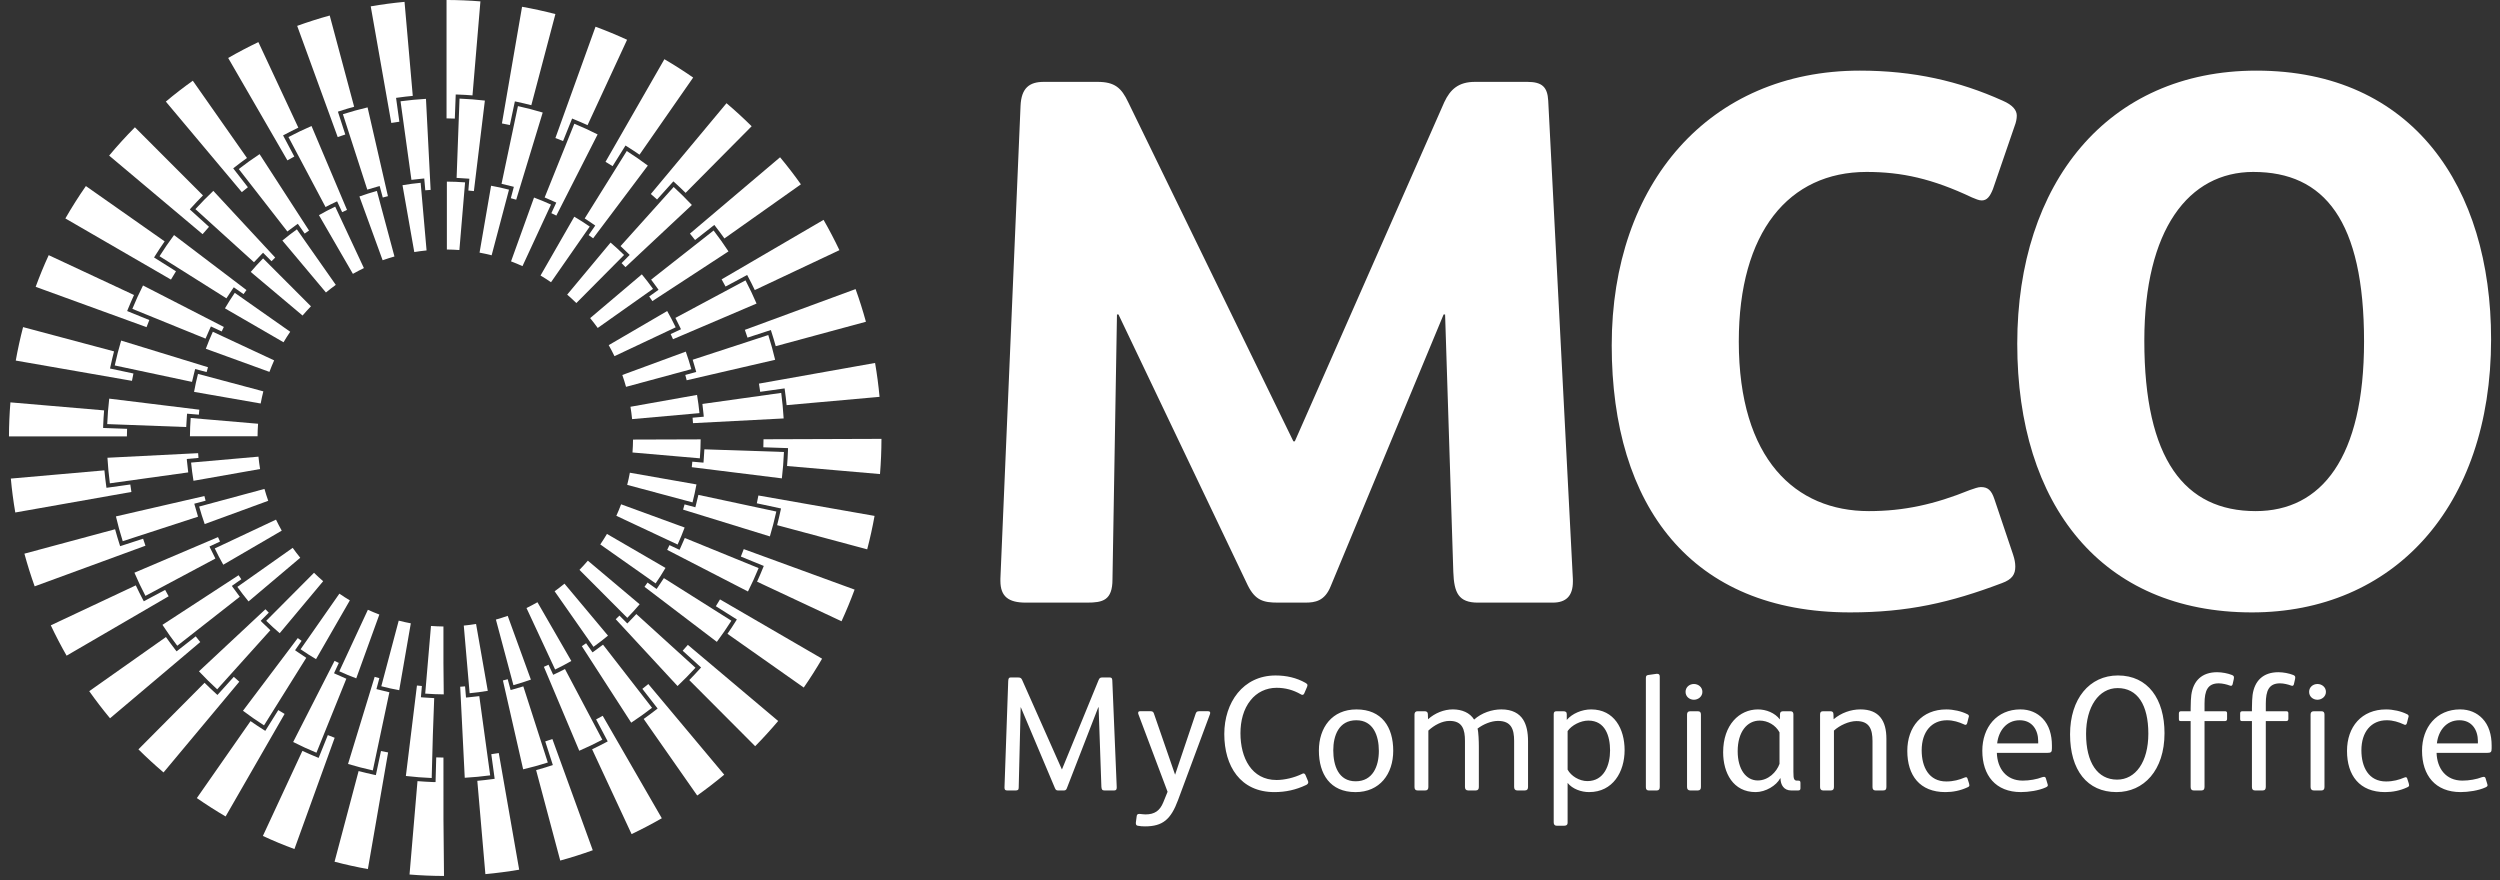 <svg xmlns="http://www.w3.org/2000/svg" width="250" height="88" viewBox="0 0 250 88">
  <rect x="0" y="0" width="250" height="88" fill="#333333" stroke="none"/>
  <title>MyComplianceOffice</title>
  <g fill="#FFF" fill-rule="evenodd">
    <path d="M15.406 25.748l.106-.171c.302-.487.624-.966.954-1.44l-7.877-5.532c-.727 1.045-1.417 2.135-2.052 3.239l10.56 6.114c.159-.28.331-.554.501-.83l-2.193-1.38zM18.979 20.943l.133-.15c.383-.425.78-.843 1.185-1.251l-6.806-6.813c-.894.903-1.761 1.852-2.577 2.83l9.345 7.858c.206-.249.426-.491.642-.735l-1.921-1.74zM44.346 81.985l-.001-6.228c-.242-.003-.483-.012-.722-.019l-.067 2.472-.264-.005c-.511-.019-1.028-.05-1.543-.092l-.796 9.339c1.137.092 2.294.142 3.448.144l-.054-5.611zM49.878 75.305c-.248.043-.498.077-.749.114l.337 2.46-.197.028c-.508.07-1.022.128-1.538.175l.807 9.33c1.127-.103 2.26-.255 3.379-.443L49.878 75.305zM37.587 77.512l-.194-.039c-.512-.112-1.023-.234-1.533-.367l-2.405 9.066c1.094.286 2.214.535 3.332.735l2.024-11.663c-.237-.044-.477-.094-.712-.143l-.512 2.412zM55.237 73.901c-.235.086-.476.163-.713.242l.76 2.363-.188.061c-.487.159-.986.306-1.485.445l2.412 9.044c1.095-.301 2.188-.646 3.253-1.032L55.237 73.901zM31.865 75.79l-.185-.074c-.483-.2-.965-.409-1.44-.629l-3.952 8.507c1.032.48 2.091.92 3.155 1.311l4.024-11.128c-.229-.084-.455-.178-.684-.268l-.919 2.281zM60.271 71.579c-.217.121-.44.24-.66.361l1.16 2.199-.174.093c-.454.243-.916.475-1.386.698l3.947 8.48c1.022-.487 2.037-1.018 3.023-1.584l-5.91-10.246zM26.528 73.086l-.168-.107c-.442-.278-.877-.568-1.306-.867l-5.37 7.697c.932.645 1.898 1.264 2.877 1.837l5.899-10.253c-.213-.124-.421-.256-.631-.385l-1.3 2.078zM64.834 68.405c-.197.162-.401.321-.599.48l1.527 1.966-.156.122c-.404.313-.817.623-1.238.922L69.721 79.552c.924-.658 1.832-1.357 2.702-2.083l-7.589-9.065zM21.745 69.496l-.148-.133c-.385-.349-.766-.712-1.14-1.084l-6.615 6.655c.802.798 1.645 1.573 2.511 2.309l7.577-9.073c-.185-.159-.368-.324-.55-.488l-1.635 1.813zM68.785 64.485c-.169.199-.346.394-.518.588l1.841 1.675-.134.147c-.337.376-.689.748-1.049 1.113l6.592 6.613c.795-.807 1.566-1.654 2.3-2.521l-9.032-7.614zM17.659 65.134l-.124-.156c-.322-.416-.636-.842-.941-1.274l-7.671 5.413c.658.93 1.357 1.841 2.08 2.711l9.022-7.623c-.153-.186-.302-.378-.452-.57l-1.913 1.499zM71.999 59.941c-.134.229-.276.454-.414.681l2.102 1.326-.108.17c-.265.425-.544.849-.833 1.264l7.63 5.373c.651-.942 1.264-1.911 1.833-2.886l-10.209-5.929zM14.379 60.127l-.095-.176c-.244-.464-.48-.936-.704-1.415l-8.5 3.996c.484 1.026 1.014 2.044 1.58 3.035l10.203-5.939c-.122-.21-.234-.426-.348-.638l-2.136 1.138zM74.375 54.912c-.092.25-.192.498-.289.745l2.293.937-.074.181c-.186.465-.388.931-.598 1.394l8.445 3.957c.473-1.029.912-2.093 1.308-3.166l-11.085-4.049zM12.014 54.619l-.06-.19c-.159-.497-.308-.999-.445-1.505l-9.069 2.442c.3 1.105.644 2.202 1.027 3.268l11.078-4.062c-.083-.231-.158-.465-.235-.701l-2.295.747zM75.84 49.548c-.047.261-.103.52-.157.782l2.418.517-.041.195c-.105.493-.221.986-.348 1.474l9.008 2.418c.287-1.101.535-2.221.736-3.344L75.84 49.548zM10.647 48.78l-.028-.198c-.071-.512-.13-1.029-.177-1.547l-9.358.822c.102 1.131.252 2.269.444 3.392l11.612-2.054c-.041-.249-.077-.497-.109-.746l-2.385.331zM76.351 43.927c-.001.266-.01.535-.017.802l2.468.083-.007.286c-.02.502-.049 1.006-.089 1.504l9.294.805c.093-1.164.144-2.346.146-3.52l-11.795.04zM10.312 42.795l.006-.235c.019-.505.052-1.014.092-1.521l-9.368-.801C.948 41.369.901 42.512.897 43.641h11.793c0-.252.011-.504.019-.758l-2.398-.088zM78.461 38.84l.026.197c.069.489.126.984.174 1.478l9.295-.83c-.105-1.132-.255-2.271-.448-3.39l-11.613 2.068c.047.27.085.544.124.819l2.442-.342zM11.003 36.853l.041-.195c.108-.507.227-1.015.359-1.52L2.308 32.71c-.287 1.102-.531 2.225-.732 3.347l11.621 2.027c.042-.246.094-.488.146-.734l-2.341-.498zM77.084 33l.061.192c.153.47.294.945.428 1.425l9.019-2.442c-.301-1.096-.646-2.193-1.034-3.266L74.486 32.985c.093.256.178.518.264.779l2.334-.763zM12.717 31.105l.072-.185c.193-.475.398-.947.612-1.419L4.871 25.516c-.478 1.034-.912 2.097-1.305 3.167L14.654 32.716c.087-.236.184-.473.277-.71l-2.213-.901zM74.716 27.498l.092.176c.232.438.458.883.67 1.333l8.464-3.99c-.489-1.03-1.021-2.046-1.585-3.032L72.162 27.937c.136.234.265.476.393.717l2.161-1.157zM71.431 22.493l.122.156c.304.392.601.791.889 1.196l7.648-5.412c-.651-.917-1.349-1.826-2.082-2.705l-9.014 7.632c.177.212.343.427.513.643l1.923-1.51zM67.337 18.136l.149.132c.363.329.722.669 1.074 1.017l6.606-6.66c-.805-.796-1.649-1.572-2.515-2.304l-7.567 9.078c.21.18.416.366.621.551L67.337 18.136zM23.321 16.837l.156-.123c.395-.311.804-.617 1.22-.915l-5.416-7.727c-.92.655-1.827 1.355-2.698 2.087l7.598 9.054c.2-.165.404-.327.608-.489l-1.468-1.888zM62.552 14.552l.167.106c.412.258.823.531 1.231.812l5.366-7.714c-.937-.651-1.901-1.264-2.876-1.836l-5.888 10.261c.238.139.477.287.709.434l1.29-2.063zM28.307 13.541l.176-.093c.442-.237.894-.465 1.35-.683L25.837 4.21c-1.023.489-2.039 1.021-3.019 1.587L28.74 16.037c.226-.131.458-.255.69-.382l-1.122-2.114zM57.211 11.853l.186.077c.456.185.909.381 1.359.586l3.952-8.539c-1.034-.476-2.095-.915-3.155-1.306l-4.013 11.132c.256.098.513.2.767.302l.904-2.252zM33.791 11.166l.188-.061c.473-.156.952-.299 1.435-.431L32.972 1.552c-1.096.301-2.188.65-3.254 1.035l4.052 11.119c.251-.089.507-.172.759-.256l-.738-2.284zM51.487 10.137l.193.041c.484.104.97.218 1.452.342l2.408-9.113C54.446 1.123 53.329.877 52.206.678l-2.013 11.666c.265.047.53.106.794.158l.5-2.365zM39.607 9.787l.197-.027c.489-.069.981-.127 1.473-.173l-.824-9.401c-1.122.104-2.26.255-3.38.449l2.056 11.66c.266-.048.537-.084.807-.123l-.33-2.385zM45.571 9.448l.249.009c.474.015.953.044 1.429.082l.793-9.401c-1.118-.089-2.256-.137-3.388-.139v11.839c.277.001.551.011.828.022l.09-2.412z"/>
    <path d="M42.29 69.742l-.199-.018.097-1.125c-.165-.018-.332-.029-.493-.048l-1.108 9.047c.856.1 1.726.168 2.583.204l.116-4.316.134-3.674c-.378-.014-.757-.04-1.13-.07M46.799 69.738l-.198.017-.095-1.119c-.161.013-.323.028-.485.037l.454 9.104c.847-.047 1.702-.129 2.543-.241l-1.089-7.923c-.373.05-.752.091-1.131.125M37.836 68.959l-.192-.051.292-1.094c-.158-.044-.314-.085-.47-.131l-2.662 8.714c.814.244 1.645.46 2.479.643l1.655-7.812c-.369-.082-.739-.171-1.101-.269M52.333 68.636c-.359.112-.72.218-1.081.317l-.191.051-.29-1.081c-.16.043-.318.085-.48.123l2.024 8.885c.833-.195 1.661-.425 2.466-.681l-2.45-7.614zM33.583 67.408l-.181-.082.481-1.033c-.144-.068-.29-.136-.43-.206l-4.136 8.113c.756.384 1.538.743 2.329 1.071l2.988-7.398c-.354-.147-.705-.302-1.051-.465M56.496 66.901c-.329.174-.661.339-.996.494l-.179.085-.47-1.009c-.155.07-.308.142-.463.211l3.538 8.392c.782-.337 1.555-.706 2.307-1.102l-3.737-7.07zM29.669 65.138l-.163-.115.654-.939c-.129-.091-.257-.18-.383-.276l-5.48 7.269c.681.512 1.388 1 2.105 1.46l4.223-6.755c-.324-.209-.647-.423-.957-.643M60.302 64.466c-.293.224-.589.446-.889.658l-.162.113-.641-.912c-.141.099-.284.2-.427.294l4.938 7.649c.71-.467 1.409-.967 2.082-1.488l-4.901-6.314zM26.206 62.226l-.14-.142.812-.817c-.11-.116-.224-.225-.334-.342l-6.647 6.208c.587.624 1.198 1.228 1.821 1.8l5.317-5.911c-.283-.261-.561-.528-.831-.796M63.634 61.404c-.248.274-.504.541-.765.804l-.14.139-.785-.789c-.123.123-.245.247-.371.364l6.181 6.68c.62-.588 1.222-1.201 1.794-1.827L63.634 61.404zM23.3 58.755l-.113-.164.945-.667c-.09-.133-.186-.266-.274-.401l-7.613 4.962c.465.713.965 1.414 1.482 2.09l6.251-4.898c-.231-.301-.458-.612-.677-.922M66.387 57.812c-.197.31-.403.619-.612.92l-.115.165-.908-.641c-.101.142-.201.286-.302.426l7.235 5.504c.509-.684.996-1.393 1.453-2.114l-6.75-4.26zM21.033 54.831l-.085-.182 1.054-.495c-.067-.147-.138-.294-.201-.442l-8.358 3.558c.336.783.704 1.56 1.101 2.318l6.994-3.734c-.178-.341-.347-.681-.505-1.023M68.478 53.799c-.141.337-.287.675-.441 1.004l-.085.18-1.007-.471c-.073.161-.148.322-.227.477l8.078 4.16c.386-.769.745-1.555 1.065-2.339l-7.384-3.012zM19.481 50.564l-.052-.193L20.56 50.069c-.04-.157-.084-.31-.121-.466l-8.847 2.038c.195.831.422 1.664.681 2.479l7.53-2.452c-.115-.367-.221-.736-.32-1.104M69.839 49.487c-.078.35-.163.702-.254 1.047l-.051.193-1.079-.289c-.049.176-.095.352-.146.526l8.678 2.676c.246-.819.461-1.651.644-2.486l-7.792-1.666zM18.695 46.094l-.016-.197 1.169-.104c-.01-.159-.027-.318-.035-.477l-9.068.459c.049.851.13 1.708.241 2.556l7.837-1.091c-.052-.382-.095-.764-.128-1.145M70.437 44.931c-.017.377-.04.757-.072 1.132l-.017.201-1.118-.097c-.016.184-.033.37-.052.552l9.009 1.118c.101-.868.172-1.753.207-2.637l-7.956-.268zM18.691 41.566l.016-.198 1.179.1c.015-.167.03-.334.046-.499l-9.01-1.106c-.098.839-.164 1.696-.199 2.546l7.898.294c.014-.382.038-.761.07-1.137M78.123 39.289l-7.883 1.106c.046.361.088.721.119 1.079l.017.197-1.119.1c.014.182.031.361.042.545l9.065-.471c-.049-.852-.133-1.711-.242-2.556M19.466 37.094l.052-.192 1.143.306c.044-.161.089-.325.137-.485l-8.684-2.666c-.244.819-.459 1.652-.639 2.488l7.726 1.644c.081-.369.168-.736.265-1.097M76.829 33.503l-7.56 2.47c.104.341.206.684.301 1.033l.051.192-1.091.296c.047.177.095.355.138.533l8.846-2.048c-.197-.834-.427-1.666-.685-2.475M21.007 32.823l.086-.179 1.076.502c.071-.149.14-.3.214-.451l-8.082-4.148c-.385.767-.744 1.552-1.066 2.339l7.319 2.976c.144-.35.296-.698.453-1.039M74.551 28.037l-7.011 3.752c.163.315.321.632.472.955l.085.181-1.031.484c.081.17.159.342.235.512l8.353-3.566c-.337-.782-.706-1.559-1.103-2.317M23.266 28.892l.113-.163.974.683c.099-.137.194-.276.294-.409l-7.243-5.497c-.507.683-.997 1.394-1.451 2.116l6.689 4.21c.203-.321.409-.633.623-.939M71.362 23.051l-6.249 4.911c.214.283.424.568.628.856l.115.162-.937.664c.109.156.215.308.319.466l7.609-4.97c-.466-.71-.966-1.413-1.486-2.09M26.165 25.417l.142-.143.844.848c.122-.124.244-.247.368-.367l-6.186-6.668c-.617.583-1.219 1.198-1.794 1.827l5.859 5.309c.25-.274.506-.542.766-.805M67.367 18.698l-5.311 5.913c.263.243.524.49.774.742l.14.14-.812.821c.13.132.263.263.39.4l6.64-6.216c-.585-.622-1.195-1.225-1.82-1.8M29.62 22.495l.163-.116.684.979c.148-.102.292-.204.438-.301l-4.946-7.643c-.715.473-1.413.971-2.081 1.491l4.858 6.243c.291-.225.587-.444.884-.654M62.675 15.102l-4.204 6.743c.302.194.602.395.895.598l.159.115-.66.952c.149.109.302.213.448.322l5.469-7.274c-.684-.511-1.392-1.002-2.107-1.456"/>
    <path d="M62.231 37.499c.137.39.262.787.373 1.185l6.528-1.767c-.163-.594-.349-1.183-.554-1.755l-6.347 2.337zM60.871 34.515c.205.363.399.733.577 1.102l6.12-2.886c-.265-.554-.552-1.101-.849-1.627l-5.848 3.411zM59.015 31.81c.265.321.518.653.757.986l5.529-3.908c-.354-.496-.728-.984-1.117-1.454l-5.168 4.377zM33.53 20.218l.18-.085.503 1.081c.163-.078.322-.153.487-.224l-3.549-8.39c-.781.34-1.553.71-2.305 1.106l3.708 6.997c.321-.169.649-.334.977-.486M57.43 12.375l-2.965 7.37c.331.137.66.283.984.433l.179.083-.492 1.058c.167.08.335.159.498.241l4.127-8.118c-.755-.383-1.539-.743-2.33-1.068M37.776 18.655l.192-.049.308 1.146c.171-.045.346-.093.516-.135l-2.035-8.879c-.828.196-1.655.425-2.466.683l2.438 7.542c.348-.111.697-.212 1.047-.308M51.793 10.609l-1.639 7.772c.348.077.697.162 1.04.253l.191.049-.301 1.138c.181.049.36.095.537.15l2.65-8.717c-.818-.245-1.649-.46-2.478-.644M42.228 17.866l.197-.019.104 1.182c.179-.013.355-.032.533-.04l-.464-9.104c-.843.049-1.698.13-2.544.243l1.09 7.857c.359-.047.723-.088 1.085-.119M45.952 9.861l-.291 7.929c.359.015.72.037 1.078.068l.197.014-.1 1.182c.185.015.369.031.553.054l1.098-9.05c-.839-.096-1.689-.163-2.535-.197M55.462 59.127l3.885 5.556c.494-.354.981-.729 1.451-1.119l-4.351-5.198c-.318.264-.65.518-.985.761M57.946 56.986l4.784 4.798c.428-.438.844-.891 1.236-1.355l-5.181-4.363c-.268.315-.55.625-.839.921M60.027 54.444l5.536 3.896c.347-.503.678-1.022.986-1.549l-5.853-3.399c-.213.357-.436.71-.668 1.052M61.634 51.581l6.128 2.873c.253-.556.49-1.127.701-1.701l-6.353-2.323c-.145.384-.303.771-.476 1.151M62.719 48.488l6.533 1.751c.151-.589.284-1.191.394-1.796l-6.66-1.171c-.074.406-.163.813-.266 1.216M63.248 45.249l6.737.583c.05-.629.078-1.265.08-1.896l-6.762.022c-.004.43-.021.861-.054 1.292M63.046 40.676c.067.409.122.821.164 1.235l6.736-.599c-.059-.604-.14-1.214-.243-1.822l-6.657 1.186zM52.649 60.802l2.864 6.148c.549-.263 1.093-.549 1.621-.85l-3.389-5.876c-.357.204-.727.398-1.097.579M49.59 61.957l1.751 6.558c.588-.163 1.174-.349 1.747-.553l-2.317-6.378c-.391.139-.787.264-1.181.374M44.344 66.225v-3.576c-.42-.005-.837-.024-1.246-.053l-.577 6.765c.617.046 1.239.074 1.854.077l-.032-3.212M46.378 62.558l.584 6.765c.611-.058 1.22-.139 1.816-.24l-1.172-6.686c-.402.068-.814.121-1.228.161M33.93 67.13c.555.256 1.124.492 1.695.705l2.31-6.381c-.386-.147-.77-.305-1.147-.477l-2.858 6.153zM30.057 64.925c.497.344 1.015.676 1.546.99l3.382-5.877c-.357-.212-.706-.436-1.047-.673l-3.881 5.561zM38.13 68.625c.587.152 1.189.287 1.791.395l1.16-6.688c-.408-.077-.814-.165-1.21-.267l-1.741 6.56zM31.401 57.278L26.622 62.081c.434.429.887.845 1.348 1.24l4.347-5.2c-.314-.271-.621-.554-.916-.842M23.738 58.689c.355.497.73.987 1.116 1.454l5.172-4.369c-.263-.322-.517-.652-.756-.989l-5.533 3.904zM21.477 54.841c.259.549.545 1.096.851 1.63l5.846-3.406c-.203-.36-.395-.73-.574-1.102l-6.122 2.879zM19.917 50.655c.163.587.349 1.177.552 1.752l6.353-2.327c-.139-.39-.262-.788-.376-1.188l-6.53 1.763zM19.109 46.258c.058.604.14 1.217.239 1.821l6.66-1.176c-.067-.412-.122-.825-.162-1.237l-6.737.592zM19.407 39.187l6.66 1.163c.078-.411.165-.817.266-1.214l-6.534-1.747c-.152.591-.285 1.196-.393 1.798M22.496 30.835l5.857 3.391c.209-.355.434-.709.668-1.05l-5.543-3.893c-.344.503-.671 1.022-.983 1.552M18.994 43.626h6.762c.004-.415.019-.834.051-1.251l-6.739-.577c-.044.606-.069 1.218-.074 1.828M20.584 34.876l6.359 2.312c.145-.387.302-.772.472-1.151l-6.131-2.862c-.252.553-.487 1.124-.701 1.701M25.073 27.193l5.183 4.36c.272-.317.551-.625.84-.922l-4.787-4.793c-.428.435-.84.89-1.236 1.354M28.238 24.056l4.356 5.192c.32-.264.651-.518.985-.761l-3.893-5.551c-.489.351-.973.727-1.448 1.12M56.719 29.464c.31.265.616.548.916.841l4.773-4.808c-.435-.429-.888-.844-1.351-1.24l-4.339 5.206zM54.054 27.553c.355.21.705.434 1.048.67l3.872-5.566c-.5-.345-1.018-.676-1.545-.987l-3.376 5.883z"/>
    <path d="M51.104 26.137c.381.144.765.304 1.145.475l2.85-6.155c-.554-.254-1.123-.489-1.696-.702l-2.299 6.382zM47.955 25.263c.404.074.81.163 1.209.266l1.736-6.563c-.59-.153-1.191-.285-1.791-.392l-1.154 6.689zM40.25 18.52l1.178 6.686c.405-.068.818-.122 1.229-.163l-.592-6.763c-.608.057-1.216.138-1.814.24M44.687 24.951c.416.005.834.02 1.251.052l.569-6.766c-.607-.045-1.217-.071-1.82-.075v6.788zM31.895 21.516l3.395 5.869c.363-.204.732-.399 1.1-.577l-2.871-6.145c-.546.262-1.091.548-1.623.852M35.942 19.648l2.321 6.377c.391-.139.787-.264 1.182-.376l-1.757-6.556c-.585.164-1.169.349-1.746.554M155.27 60.263h-7.473c-1.944 0-2.391-.976-2.466-3.076l-.821-25.739h-.149l-11.287 27.165c-.598 1.502-1.569 1.649-2.543 1.649h-2.766c-1.418 0-2.239-.224-2.988-1.726l-12.929-27.088h-.151l-.449 26.488c0 2.102-.969 2.327-2.539 2.327h-6.129c-1.719 0-2.54-.6-2.54-2.177v-.224l2.014-47.273c.076-1.801.898-2.401 2.318-2.401h5.383c1.717 0 2.389.6 3.062 2.026l16.519 33.917h.147l14.947-33.917c.599-1.277 1.421-2.026 3.067-2.026h5.23c1.496 0 2.019.526 2.094 1.876l2.467 47.873v.226c0 1.426-.672 2.1-2.019 2.1M201.458 12.615l-2.166 6.302c-.302.751-.601 1.127-1.122 1.127-.299 0-.599-.151-.972-.298-3.962-1.876-7.027-2.552-10.54-2.552-7.771 0-12.779 6.001-12.779 16.957 0 11.782 5.681 16.96 13.006 16.96 3.511 0 6.574-.677 10.088-2.103.449-.15.823-.301 1.119-.301.676 0 1.049.301 1.347 1.202l1.87 5.554c.149.45.221.825.221 1.201 0 .751-.297 1.274-1.342 1.65-5.159 1.951-9.417 2.926-15.176 2.926-15.846 0-23.84-10.58-23.84-26.714 0-16.208 9.791-27.463 24.813-27.463 5.381 0 9.94 1.049 14.276 3.002 1.047.45 1.418.975 1.418 1.5 0 .301-.073.677-.222 1.051M225.34 17.193c-6.5 0-10.908 5.778-10.908 16.884 0 11.856 4.035 17.034 11.137 17.034 6.576 0 10.836-5.329 10.836-16.959 0-12.083-3.962-16.958-11.064-16.958m-.146 44.046c-15.023 0-23.47-10.728-23.47-26.864 0-16.057 9.045-27.313 23.918-27.313 15.619 0 23.466 11.63 23.466 26.862 0 16.886-9.863 27.315-23.914 27.315M111.381 79.046h-.932c-.229 0-.293-.098-.311-.377l-.277-7.94h-.034l-3.151 8.121c-.067.163-.165.196-.296.196h-.556c-.162 0-.245-.033-.328-.229l-3.413-8.087h-.017l-.195 8.022c0 .229-.083.295-.327.295h-.802c-.211 0-.293-.066-.293-.279v-.033l.374-10.645c.018-.281.083-.345.263-.345h.701c.261 0 .344.065.426.246l3.971 8.941h.016l3.659-8.924c.082-.198.164-.262.359-.262h.752c.197 0 .244.081.26.295l.442 10.664v.048c0 .229-.082.295-.294.295M120.99 71.434l-3.188 8.58c-.717 1.935-1.536 2.624-3.3 2.624-.246 0-.489-.015-.735-.065-.148-.034-.18-.131-.18-.247v-.081l.082-.624c.017-.164.098-.229.245-.229h.065c.18.016.408.049.571.049.899 0 1.438-.361 1.782-1.214l.426-1.05-2.926-7.776c-.015-.033-.015-.081-.015-.116 0-.097.048-.162.179-.162h1.079c.162 0 .262.065.311.212l2.123 6.136 2.058-6.103c.066-.18.148-.245.343-.245h.9c.147 0 .21.065.21.162 0 .05-.015.1-.031.149M130.597 78.505c-.998.475-2.026.705-3.154.705-3.415 0-5.014-2.606-5.014-5.807 0-3.131 1.861-5.856 5.129-5.856 1.08 0 2.092.229 2.99.738.131.082.197.13.197.231 0 .05-.016.115-.048.196l-.262.608c-.049.116-.114.165-.196.165-.049 0-.098-.016-.147-.049-.768-.444-1.569-.656-2.435-.656-1.045 0-1.977.457-2.598 1.247-.719.885-1.013 2.083-1.013 3.296 0 2.461 1.111 4.677 3.611 4.677.799 0 1.78-.232 2.548-.609.049-.032.099-.049.149-.049.081 0 .163.067.212.198l.213.509c.031.064.047.129.047.18 0 .114-.082.213-.229.278M135.631 72.025c-1.765 0-2.303 1.558-2.303 3.003 0 1.509.506 3.101 2.238 3.101 1.716 0 2.32-1.511 2.32-3.037 0-1.524-.555-3.067-2.255-3.067m-.083 7.186c-2.532 0-3.659-1.804-3.659-4.15 0-2.313 1.322-4.119 3.758-4.119 2.533 0 3.676 1.756 3.676 4.136 0 2.312-1.339 4.134-3.774 4.134M152.493 79.046h-.751c-.212 0-.329-.115-.329-.343v-4.611c0-1.18-.294-2.001-1.616-2.001-.67 0-1.469.328-2.043.77.098.313.131 1.297.131 1.805v4.036c0 .228-.097.343-.31.343h-.751c-.212 0-.327-.115-.327-.343v-4.611c0-1.131-.246-2.001-1.537-2.001-.752 0-1.537.426-2.123.968v5.644c0 .228-.098.343-.312.343h-.766c-.212 0-.309-.115-.309-.343v-7.251c0-.213.112-.327.309-.327h.702c.196 0 .327.081.327.294l.017.508c.687-.623 1.601-.986 2.483-.986.898 0 1.7.329 2.124 1.018.752-.673 1.782-1.018 2.729-1.018 1.096 0 1.781.411 2.172 1.018.343.542.492 1.263.492 2.181v4.562c0 .228-.099.343-.311.343M158.834 72.059c-.767 0-1.667.458-2.073 1.049v3.854c.342.641 1.176 1.148 1.974 1.148 1.684 0 2.272-1.606 2.272-3.066 0-1.427-.474-2.985-2.173-2.985m.082 7.151c-.8 0-1.667-.311-2.155-.918v3.969c0 .247-.148.313-.362.313h-.72c-.211 0-.308-.117-.308-.345V71.418c0-.231.097-.294.308-.294h.624c.245 0 .374.064.374.294v.575c.523-.625 1.504-1.052 2.434-1.052 2.321 0 3.35 1.954 3.35 4.071 0 2.181-1.176 4.197-3.545 4.197M165.681 79.046h-.801c-.195 0-.293-.098-.293-.328V67.825c0-.228.048-.294.244-.327l.816-.115h.083c.146 0 .246.065.246.279v11.041c0 .228-.1.343-.295.343M169.782 79.046h-.752c-.211 0-.326-.115-.326-.343v-7.251c0-.229.114-.327.326-.327h.752c.211 0 .311.097.311.327v7.251c0 .228-.1.343-.311.343m-.392-9.071c-.441 0-.834-.313-.834-.788 0-.476.393-.788.834-.788.441 0 .849.311.849.788 0 .474-.424.788-.849.788M177.952 73.238c-.392-.737-1.193-1.179-1.978-1.179-1.258 0-2.206 1.115-2.206 3.066 0 1.805.834 2.921 2.01 2.921 1.047 0 1.88-.836 2.173-1.658v-3.15zm1.847 5.808h-.687c-.718 0-1.06-.557-1.06-1.213h-.035c-.377.721-1.453 1.377-2.452 1.377-2.254 0-3.25-1.918-3.25-3.986 0-2.739 1.618-4.282 3.481-4.282.817 0 1.7.345 2.189 1.001l.016-.541c0-.196.131-.277.311-.277h.734c.198 0 .295.097.295.309v5.742c0 .376.016.639.082.739.064.115.148.147.277.147h.115c.149 0 .231.033.231.214v.557c0 .164-.082.213-.246.213zM188.329 79.046h-.769c-.212 0-.31-.115-.31-.343V74.109c0-1.166-.294-2.001-1.602-2.001-.751 0-1.682.426-2.254.951v5.644c0 .228-.099.343-.311.343h-.767c-.197 0-.309-.115-.309-.328v-7.267c0-.229.081-.327.309-.327h.719c.196 0 .309.081.309.294l.018.508c.75-.64 1.731-.986 2.679-.986 1.88 0 2.599 1.149 2.599 2.937v4.824c0 .228-.082.343-.31.343M196.742 78.735c-.702.327-1.454.475-2.205.475-2.565 0-3.807-1.673-3.807-4.118 0-2.41 1.454-4.15 3.905-4.15.701 0 1.518.182 2.091.476.115.049.164.115.164.213 0 .049-.016.082-.034.131l-.131.526c-.033.114-.081.196-.179.196-.035 0-.099-.015-.148-.048-.506-.229-1.063-.411-1.699-.411-1.552 0-2.532 1.166-2.532 3.003 0 1.674.718 3.118 2.466 3.118.701 0 1.307-.165 1.831-.393.047-.018.097-.034.13-.034.083 0 .131.049.165.165l.145.458c.017.067.034.131.034.18 0 .098-.049.149-.197.214M203.819 74.109c0-1.117-.606-2.084-1.847-2.084-1.355 0-2.124 1.099-2.256 2.314h4.103v-.231zm.882 1.18h-5.016c.05 1.559.933 2.772 2.583 2.772.669 0 1.421-.131 1.96-.344.066-.015.114-.033.164-.033.082 0 .163.033.195.15l.181.606c.016.032.016.065.016.081 0 .097-.065.148-.197.214-.702.327-1.747.474-2.5.474-2.514 0-3.856-1.658-3.856-4.133 0-2.347 1.454-4.136 3.807-4.136.933 0 1.683.345 2.223.904.652.672.931 1.641.931 2.708v.278c0 .376-.066.459-.491.459zM211.761 68.809c-1.881 0-3.154 1.871-3.154 4.579 0 2.87 1.143 4.575 3.104 4.575 1.847 0 3.123-1.772 3.123-4.595 0-2.885-1.082-4.56-3.073-4.56m-.114 10.401c-2.926 0-4.641-2.197-4.641-5.774 0-3.56 1.945-5.889 4.787-5.889 3.006 0 4.658 2.361 4.658 5.774 0 3.723-2.078 5.889-4.804 5.889M223.379 67.908l-.114.507c-.035.116-.083.165-.164.165-.048 0-.098-.014-.146-.033-.263-.098-.703-.213-1.08-.213-1.111 0-1.421.74-1.421 2.018v.772h2.01c.163 0 .244.031.244.196v.557c0 .164-.065.231-.228.231h-2.027v6.577c0 .229-.083.361-.31.361h-.767c-.213 0-.311-.115-.311-.343v-6.595h-.964c-.18 0-.212-.034-.212-.247v-.509c0-.164.066-.227.228-.227h.949v-.312c0-.591.033-1.017.065-1.313.196-1.427 1.062-2.279 2.582-2.279.49 0 1.079.115 1.486.279.163.065.197.149.197.246 0 .049 0 .099-.015.164M229.506 67.908l-.115.507c-.033.116-.083.165-.162.165-.05 0-.099-.014-.147-.033-.263-.098-.704-.213-1.08-.213-1.111 0-1.421.74-1.421 2.018v.772h2.01c.162 0 .245.031.245.196v.557c0 .164-.065.231-.23.231h-2.026v6.577c0 .229-.083.361-.31.361h-.768c-.212 0-.309-.115-.309-.343v-6.595h-.966c-.179 0-.212-.034-.212-.247v-.509c0-.164.066-.227.231-.227h.948v-.312c0-.591.032-1.017.064-1.313.196-1.427 1.062-2.279 2.582-2.279.49 0 1.079.115 1.486.279.164.065.198.149.198.246 0 .049 0 .099-.016.164M232.137 79.046h-.751c-.213 0-.328-.115-.328-.343v-7.251c0-.229.114-.327.328-.327h.751c.212 0 .311.097.311.327v7.251c0 .228-.099.343-.311.343m-.393-9.071c-.441 0-.833-.313-.833-.788 0-.476.392-.788.833-.788.442 0 .849.311.849.788 0 .474-.424.788-.849.788M240.716 78.735c-.703.327-1.456.475-2.206.475-2.565 0-3.809-1.673-3.809-4.118 0-2.41 1.455-4.15 3.907-4.15.703 0 1.519.182 2.09.476.116.049.164.115.164.213 0 .049-.015.082-.033.131l-.132.526c-.032.114-.081.196-.179.196-.034 0-.098-.015-.149-.048-.504-.229-1.059-.411-1.698-.411-1.552 0-2.532 1.166-2.532 3.003 0 1.674.718 3.118 2.467 3.118.703 0 1.307-.165 1.831-.393.047-.018.096-.034.129-.034.083 0 .131.049.165.165l.146.458c.016.067.033.131.033.18 0 .098-.049.149-.195.214M247.79 74.109c0-1.117-.604-2.084-1.846-2.084-1.356 0-2.124 1.099-2.254 2.314h4.1v-.231zm.883 1.18h-5.015c.049 1.559.931 2.772 2.581 2.772.669 0 1.422-.131 1.96-.344.067-.015.116-.033.164-.033.082 0 .164.033.196.15l.18.606c.016.032.016.065.016.081 0 .097-.065.148-.196.214-.703.327-1.748.474-2.5.474-2.516 0-3.855-1.658-3.855-4.133 0-2.347 1.454-4.136 3.807-4.136.931 0 1.682.345 2.221.904.654.672.932 1.641.932 2.708v.278c0 .376-.065.459-.491.459z"/>
  </g>
</svg>
